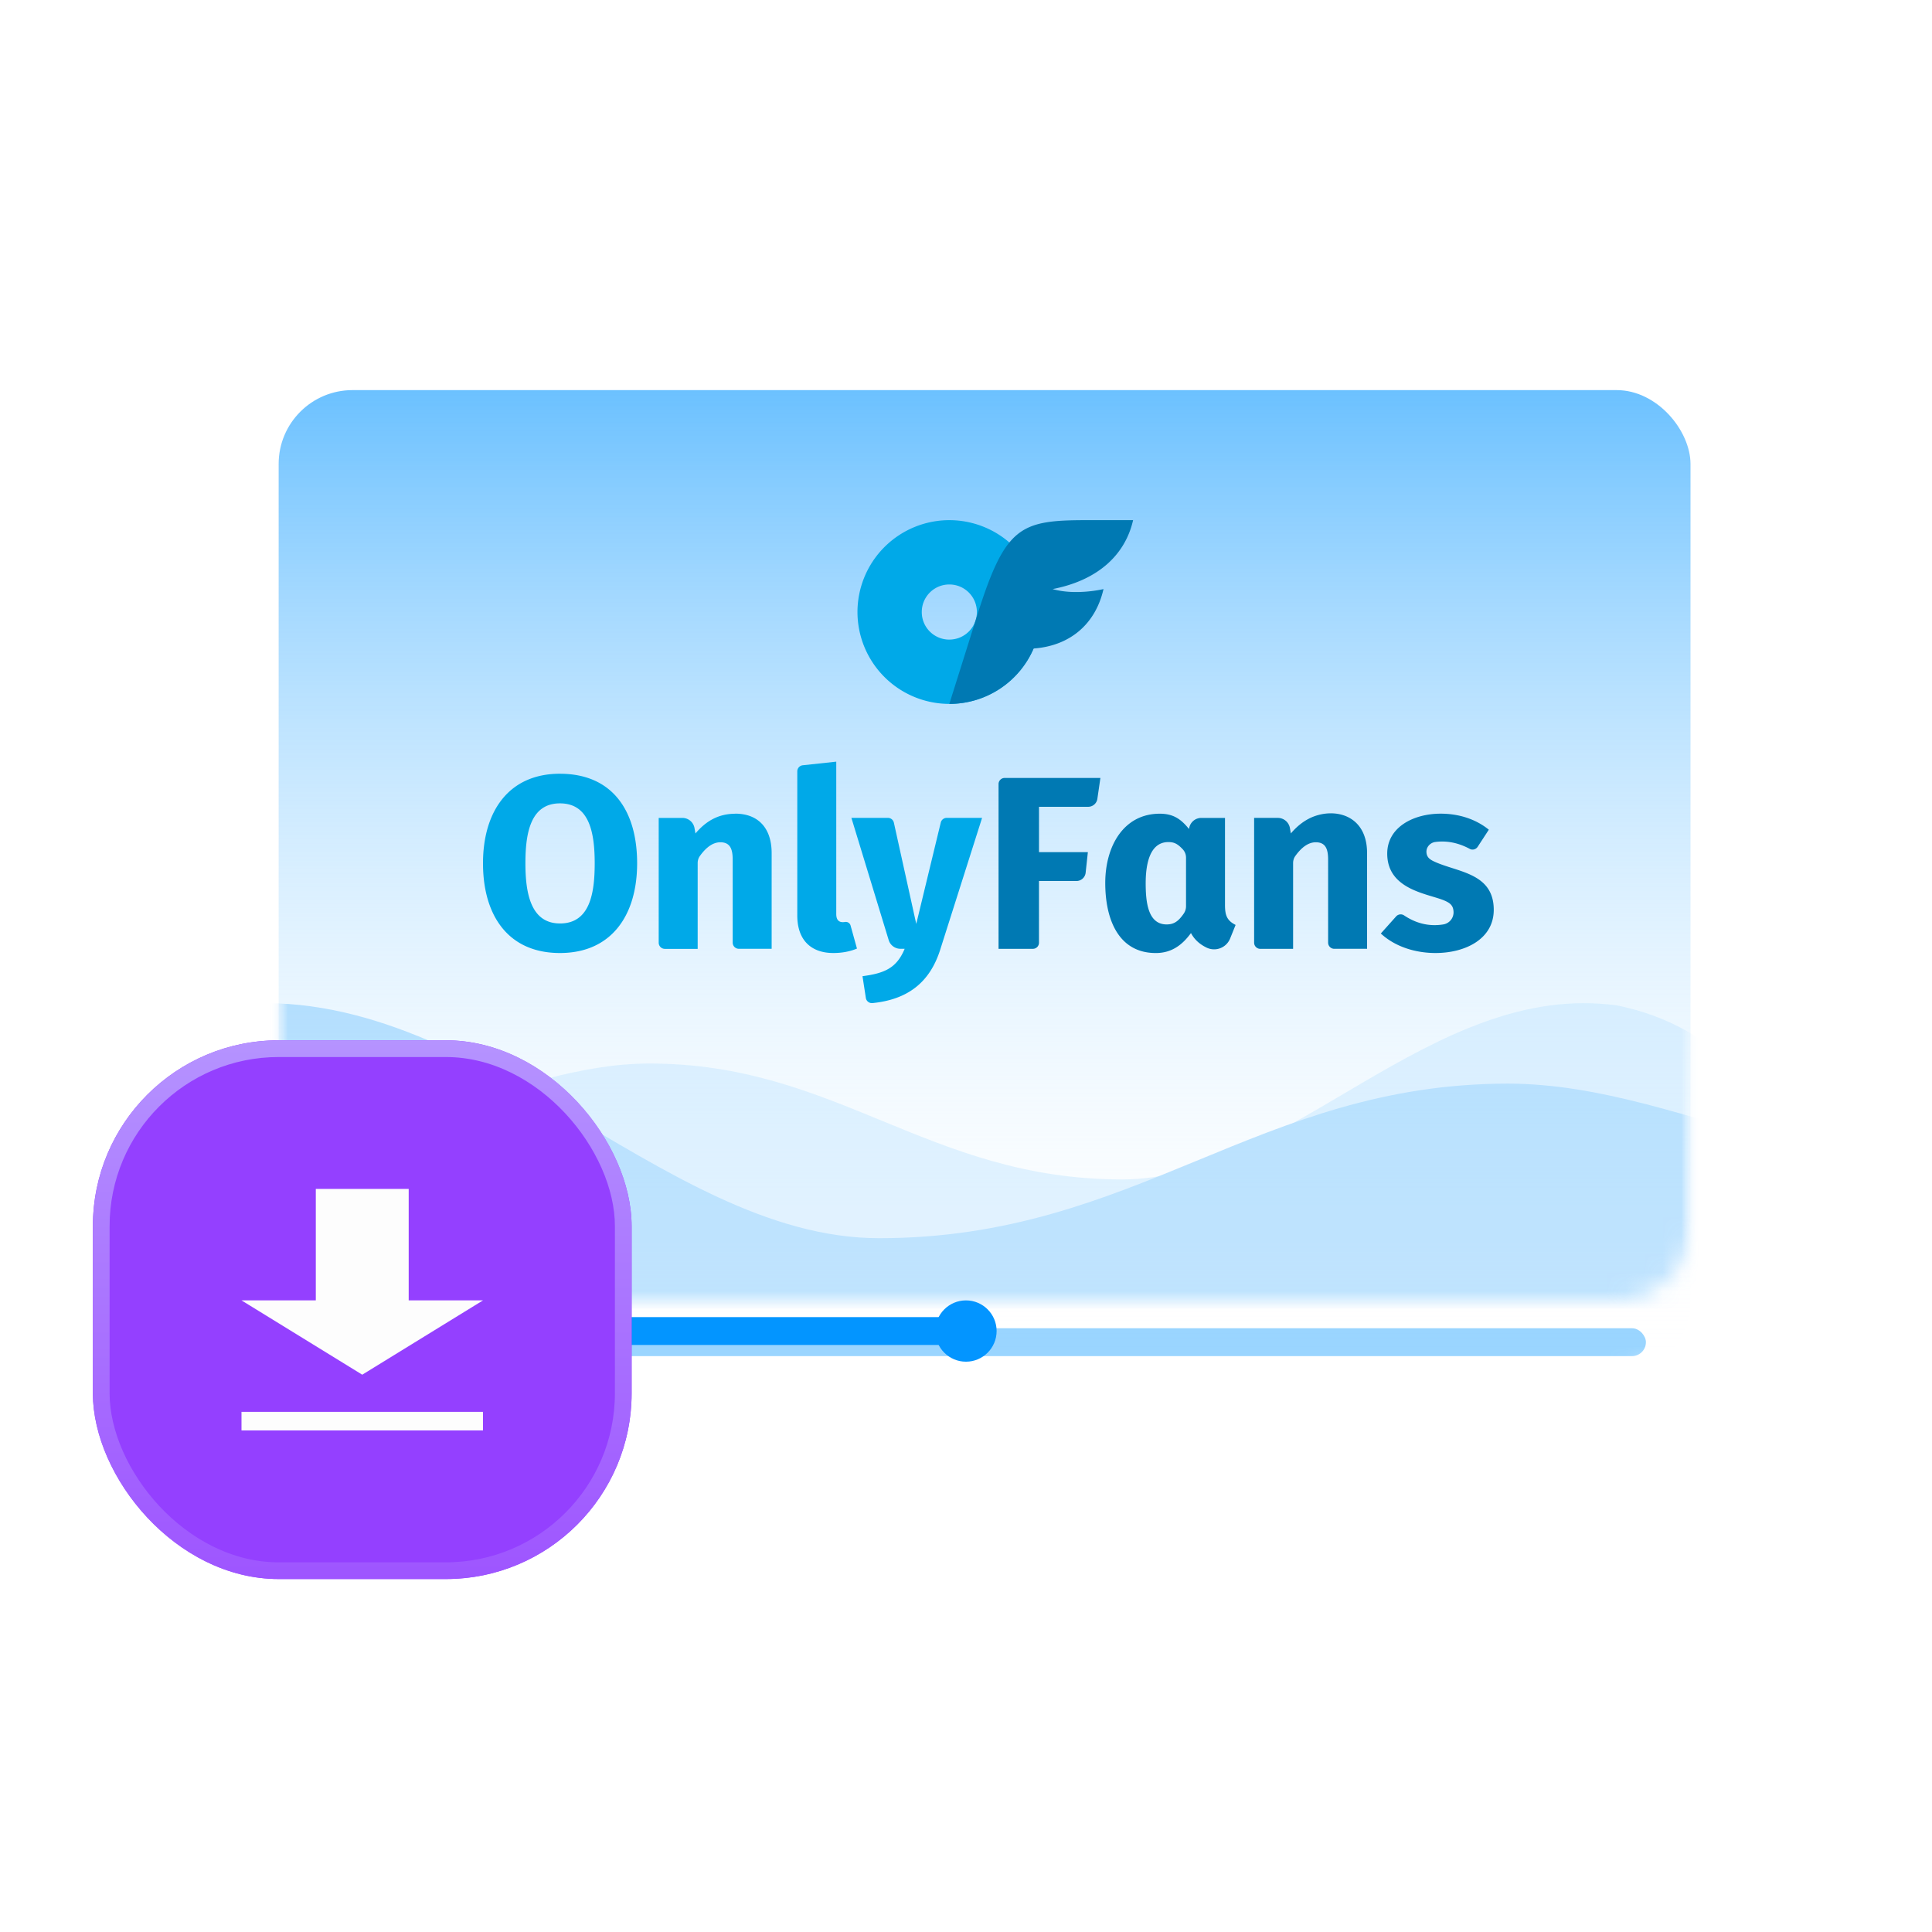 <svg xmlns="http://www.w3.org/2000/svg" width="104" height="104" fill="none"><rect width="82" height="59" x="12" y="18" fill="#fff" rx="5"/><rect width="76" height="53" x="15" y="21" fill="url(#a)" rx="3.976"/><mask id="b" width="76" height="53" x="15" y="21" maskUnits="userSpaceOnUse" style="mask-type:alpha"><rect width="76" height="53" x="15" y="21" fill="#D9D9D9" rx="4"/></mask><g mask="url(#b)"><g opacity=".4"><mask id="c" width="76" height="49" x="15" y="21" maskUnits="userSpaceOnUse" style="mask-type:alpha"><rect width="76" height="49" x="15" y="21" fill="#D9D9D9" rx="4"/></mask><g fill-rule="evenodd" clip-rule="evenodd" mask="url(#c)"><path fill="#B9E2FF" d="M99 71.348s-.504-14.896-11.942-17.225c-10-1.385-17.709 9.366-26.65 9.366-10.422 0-15.333-6.24-25.45-6.24-7.38 0-14.586 5.425-24.635 3.545C6.98 60.168 2 59.092 2 59.092l.166 20.524L99 81z"/><path fill="#62BBFD" d="M-4 77.13s.67-19.86 15.881-22.966c13.299-1.846 23.552 12.488 35.443 12.488 13.86 0 20.39-8.32 33.846-8.32 9.814 0 19.398 7.233 32.762 4.726C118.377 62.224 125 60.79 125 60.79l-.221 27.365L-4 90z"/></g></g><g filter="url(#d)" opacity=".4"><rect width="69.6" height="1.5" x="19" y="70.9" fill="#0395FF" rx=".75"/></g><rect width="32.4" height="1.5" x="19.152" y="70.9" fill="#0395FF" rx=".75"/><circle cx="51.998" cy="71.65" r="1.65" fill="#0395FF"/></g><g filter="url(#e)"><rect width="29" height="29" x="5" y="56" fill="#9440FF" rx="10"/></g><rect width="28.1" height="28.1" x="5.45" y="56.45" stroke="url(#f)" stroke-width=".9" rx="9.55"/><path fill="#FDFDFD" d="M17 64h5v8h-5zM13 76h13v1H13z"/><path fill="#FDFDFD" d="m19.5 74 6.5-4H13z"/><path fill="#00A9E8" d="M51.104 28a4.95 4.95 0 0 0-4.946 4.946 4.95 4.95 0 0 0 4.945 4.945 4.947 4.947 0 0 0 4.946-4.945A4.947 4.947 0 0 0 51.103 28m0 6.43a1.48 1.48 0 0 1-1.484-1.484c0-.821.663-1.484 1.483-1.484.822 0 1.484.663 1.484 1.484 0 .82-.663 1.483-1.484 1.483"/><path fill="#0079B3" d="M56.662 31.71c1.257.36 2.74 0 2.74 0-.43 1.879-1.795 3.056-3.763 3.2a4.93 4.93 0 0 1-4.536 2.981l1.484-4.715C54.112 28.328 54.894 28 58.511 28h2.484c-.416 1.83-1.847 3.228-4.333 3.71"/><path fill="#00A9E8" d="M30.142 41.65c-2.764 0-4.142 2.038-4.142 4.82 0 2.813 1.357 4.831 4.142 4.831 2.764 0 4.155-2.019 4.155-4.832 0-2.828-1.333-4.818-4.155-4.818m0 8.058c-1.583 0-1.859-1.654-1.859-3.239 0-1.596.262-3.225 1.859-3.225 1.602 0 1.871 1.617 1.871 3.225 0 1.618-.258 3.24-1.871 3.24m9.445-5.907c-.9 0-1.573.382-2.15 1.062l-.051-.287a.664.664 0 0 0-.654-.55h-1.274v6.718c0 .183.149.332.332.332h1.766V46.46c0-.133.037-.266.114-.374q.532-.746 1.107-.746c.549 0 .664.398.664.942v4.46c0 .184.148.332.331.332h1.766v-5.15c0-1.394-.77-2.124-1.951-2.124m5.9 5.83a1 1 0 0 1-.113.01q-.358 0-.358-.437V41l-1.801.194a.33.33 0 0 0-.297.33v7.76c0 1.332.754 2.017 1.939 2.017q.702 0 1.274-.239l-.344-1.24a.265.265 0 0 0-.3-.192m5.477-5.604a.33.33 0 0 0-.323.254l-1.319 5.454-1.204-5.448a.33.33 0 0 0-.324-.26h-1.963l2.007 6.578c.085.28.343.47.635.47h.225c-.43 1.035-1.077 1.317-2.27 1.474l.18 1.168a.33.33 0 0 0 .354.281c1.86-.186 3.09-1.074 3.661-2.91l2.243-7.061z"/><path fill="#0079B3" d="M53.752 42.208v8.868h1.845a.33.33 0 0 0 .332-.332v-3.319h2.016a.5.5 0 0 0 .495-.444l.12-1.109h-2.63V43.43h2.648a.5.5 0 0 0 .493-.426l.164-1.127h-5.151a.33.33 0 0 0-.332.332m12.19 6.505v-4.686h-1.275a.664.664 0 0 0-.65.533l-.013.064c-.443-.548-.858-.823-1.574-.823-1.934 0-2.934 1.731-2.934 3.73 0 1.992.734 3.77 2.721 3.77.858 0 1.43-.442 1.893-1.075.195.367.49.613.84.783a.93.93 0 0 0 1.268-.49l.295-.731c-.475-.238-.571-.534-.571-1.075m-2.222.466c-.269.388-.503.582-.918.582-1.01 0-1.129-1.203-1.129-2.216s.21-2.217 1.221-2.217c.312 0 .493.092.77.384a.66.66 0 0 1 .18.454v2.627a.7.7 0 0 1-.124.386m6.743-5.113q-.525.267-.976.797l-.05-.287a.664.664 0 0 0-.654-.55H67.51v6.718c0 .183.149.332.332.332h1.766V46.46c0-.133.037-.266.114-.374q.532-.746 1.107-.746c.55 0 .664.398.664.942v4.46c0 .184.148.333.332.333h1.765v-5.15c0-2.133-1.864-2.498-3.126-1.86m6.826 2.35c-.295-.128-.489-.243-.504-.545-.014-.274.205-.51.477-.546q.936-.123 1.858.373c.148.08.333.024.425-.117l.598-.917c-.728-.593-1.658-.863-2.589-.863-1.478 0-2.88.734-2.88 2.15 0 1.94 2.165 2.15 3.053 2.516.345.143.508.285.517.638a.66.66 0 0 1-.547.657q-1.12.184-2.123-.49a.33.33 0 0 0-.422.06l-.823.92c.783.726 1.887 1.05 2.946 1.05 1.593 0 3.133-.749 3.133-2.324 0-1.952-1.87-2.018-3.12-2.562"/><defs><linearGradient id="a" x1="53" x2="53" y1="15" y2="74" gradientUnits="userSpaceOnUse"><stop stop-color="#48B2FF"/><stop offset="1" stop-color="#fff" stop-opacity="0"/></linearGradient><linearGradient id="f" x1="19.5" x2="19.5" y1="56" y2="85" gradientUnits="userSpaceOnUse"><stop stop-color="#B593FF"/><stop offset="1" stop-color="#9E55FF"/></linearGradient><filter id="d" width="72" height="3.9" x="17.8" y="70.3" color-interpolation-filters="sRGB" filterUnits="userSpaceOnUse"><feFlood flood-opacity="0" result="BackgroundImageFix"/><feColorMatrix in="SourceAlpha" result="hardAlpha" values="0 0 0 0 0 0 0 0 0 0 0 0 0 0 0 0 0 0 127 0"/><feOffset dy=".6"/><feGaussianBlur stdDeviation=".6"/><feComposite in2="hardAlpha" operator="out"/><feColorMatrix values="0 0 0 0 0.867 0 0 0 0 0.751 0 0 0 0 0.668 0 0 0 0.28 0"/><feBlend in2="BackgroundImageFix" result="effect1_dropShadow_3_5469"/><feBlend in="SourceGraphic" in2="effect1_dropShadow_3_5469" result="shape"/></filter><filter id="e" width="29" height="29" x="5" y="56" color-interpolation-filters="sRGB" filterUnits="userSpaceOnUse"><feFlood flood-opacity="0" result="BackgroundImageFix"/><feBlend in="SourceGraphic" in2="BackgroundImageFix" result="shape"/><feColorMatrix in="SourceAlpha" result="hardAlpha" values="0 0 0 0 0 0 0 0 0 0 0 0 0 0 0 0 0 0 127 0"/><feOffset/><feGaussianBlur stdDeviation="6.5"/><feComposite in2="hardAlpha" k2="-1" k3="1" operator="arithmetic"/><feColorMatrix values="0 0 0 0 0.861 0 0 0 0 0.635 0 0 0 0 1 0 0 0 1 0"/><feBlend in2="shape" result="effect1_innerShadow_3_5469"/></filter></defs></svg>